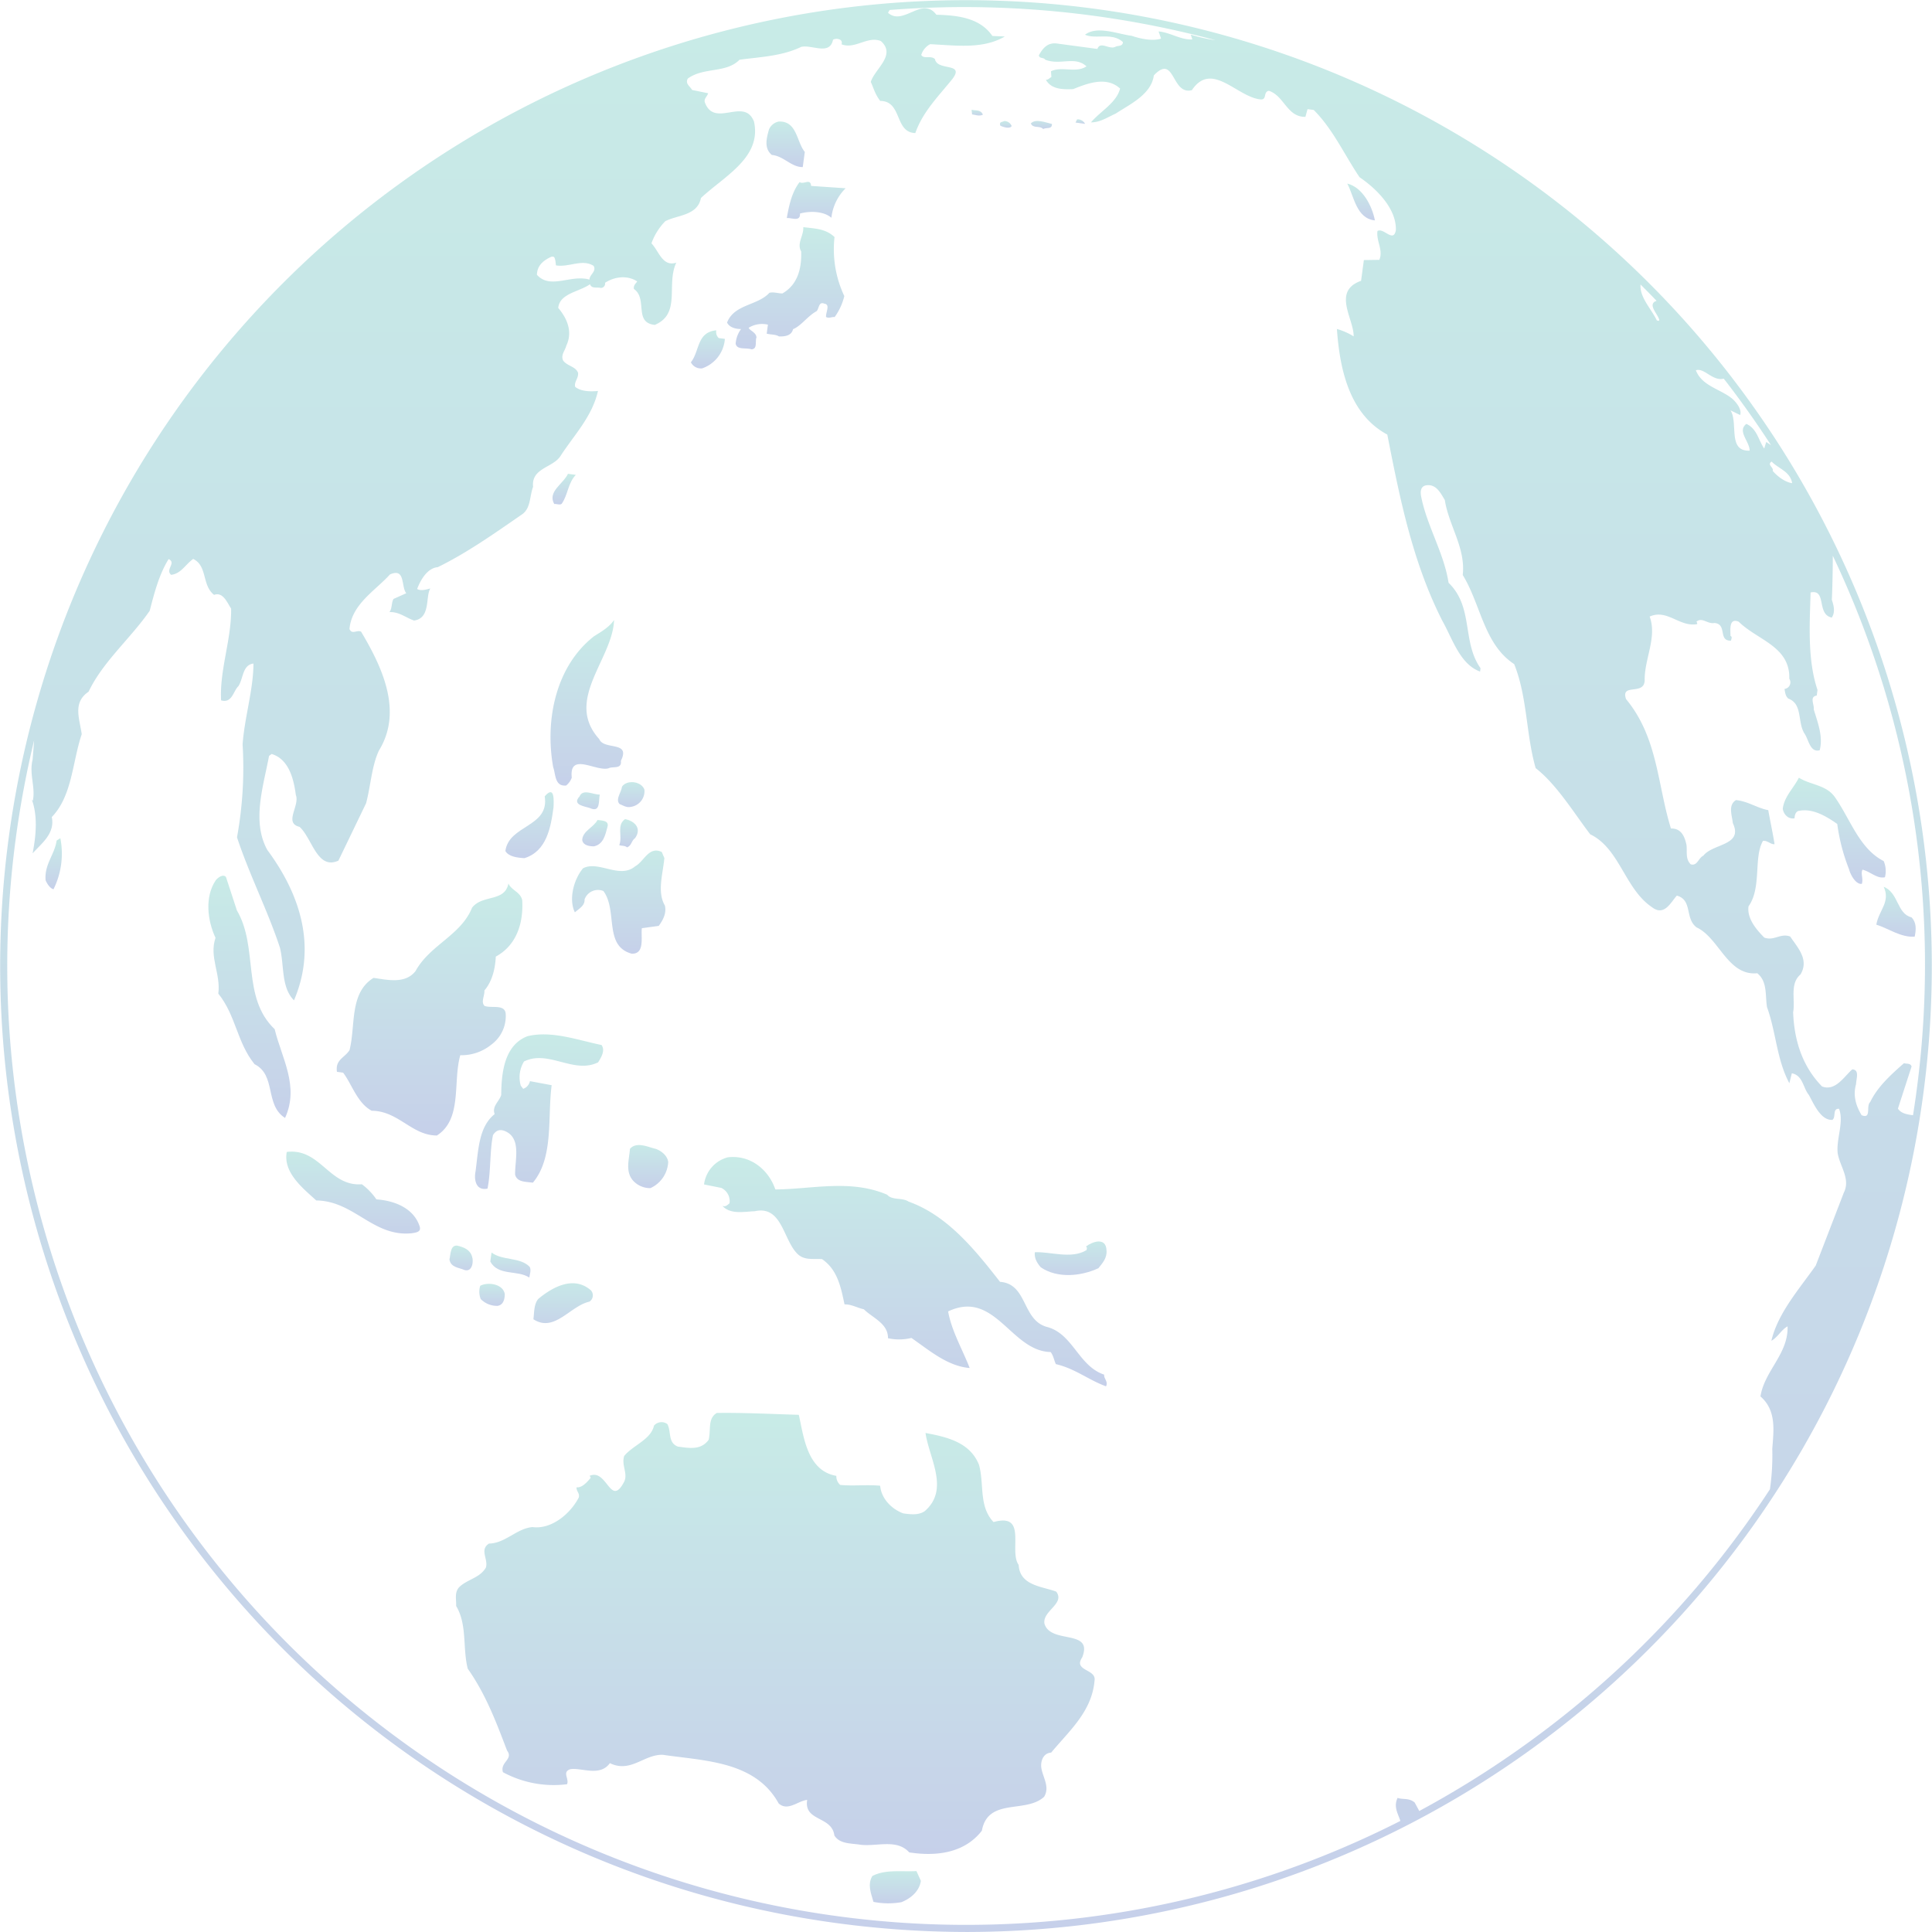 <svg xmlns="http://www.w3.org/2000/svg" xmlns:xlink="http://www.w3.org/1999/xlink" width="634.363" height="634.357" viewBox="0 0 634.363 634.357"><defs><linearGradient id="a" x1="0.5" x2="0.5" y2="1" gradientUnits="objectBoundingBox"><stop offset="0" stop-color="#62c7bb"/><stop offset="1" stop-color="#5e7ac3"/></linearGradient></defs><g transform="translate(-0.001 0)" opacity="0.355"><path d="M569.242,124.735A317.127,317.127,0,0,0,2.87,275.025,317.123,317.123,0,0,0,275.027,631.488a321.561,321.561,0,0,0,42.81,2.869,317.168,317.168,0,0,0,251.4-509.622M581.7,151.55c2.305,2.371,6.128,3.263,6.742,7.095-2.215-.3-4.781-2.139-6.4-4.044.52-1.06-1.986-1.955-.341-3.05m-.207-5.4-1.557-1.032-.663,2.165c-1.893-2.7-2.319-6.5-5.858-8.1-3.131,2.393,1.1,5.776,1.075,8.778-7.362.325-3.653-9.124-6.291-13.229,1.059.519,2.108,1.033,3.169,1.55.616-1.79-1.142-4.091-2.645-5.416-3.9-3.15-9.952-4.15-11.888-9.286,2.735-.939,5.468,3.684,9.14,2.745.471.609.955,1.206,1.424,1.819q7.468,9.783,14.1,20.01M544.8,104.961l-.05.367-.731-.1c-1.822-3.841-5.712-7.622-5.345-11.8q2.652,2.634,5.248,5.339c-3.1,1.1.251,4.1.879,6.2M193.542,91.8c-6.143-1.761-12.828,3.342-17.237-1.566.028-3,2.142-4.775,4.735-5.927,1.156-.221,1.06.515,1.327,1.3l.172,1.525c4.212.753,8.551-2.23,12.361.156,1.064,1.835-1.321,2.826-1.357,4.511M508.219,567.392a318.941,318.941,0,0,1-42.205,27.242l-1.514-2.792c-1.85-1.567-3.82-.888-5.613-1.507-1.4,2.966.151,5.122.917,7.559A314.858,314.858,0,0,1,5.171,275.333,320.723,320.723,0,0,1,11.2,243.074c-.143,2.138-.32,4.27-.494,6.346-1.192,4.72,1.026,9.144.063,13.517l-.318-.418c1.913,5.32,1.465,11.452.257,17.668C13.574,277,18.148,273.68,17,268.274c6.749-6.973,6.732-18.045,9.835-27.193-.648-4.962-3.112-10.359,2.248-13.956,4.7-9.871,13.786-17.472,20.071-26.569,1.547-5.984,3.105-11.967,6.217-16.988,2.641,1.291-1.2,3.4.806,5.172,3.234-.315,4.781-3.487,7.265-5.215,4.754,2.326,2.781,8.627,6.855,11.8,2.965-1.1,4.335,2.643,5.594,4.5.138,10.15-3.826,20.124-3.294,30.134,3.612,1.048,3.967-3.031,5.692-4.676,1.659-2.594,1.306-6.953,4.93-7.408,0,8.443-2.948,17.8-3.56,26.538a127.336,127.336,0,0,1-1.837,30.515c3.994,12.165,10.09,24.051,14.087,36.216,1.468,5.827.323,12.987,4.619,17.316,7.656-17.922,1.882-35.015-8.759-49.386-5.129-9.316-1.358-20.625.573-30.869l.842-.642c5.77,1.716,7.3,8.487,7.95,13.447,1.4,3.561-4.053,9.209,1.22,10.48,4.185,3.75,5.774,14.28,12.767,11.092l9.089-18.853c1.531-5.794,1.819-12.136,4.194-17.26,7.913-12.817,1.219-27.221-5.829-39.046-1.4-.751-2.96,1.1-3.822-.887.722-8.158,8.44-12.559,13.286-17.914,5.183-2.308,3.582,4.046,5.364,6.159l-4.194,1.878c-.722,1.213-.419,3.132-1.328,4.322,3.206-.132,5.382,1.847,8.068,2.772,5.543-.757,3.69-7.948,5.356-10.539-1.369.378-3.122.9-4.341.169,1.161-3.033,3.365-6.867,6.776-7.157,9.635-4.709,18.76-11.178,27.854-17.462,2.718-2.074,2.289-5.883,3.443-8.917-.657-6.28,6.652-6.234,9.066-10.227,4.49-6.9,10.355-12.867,12.229-21.244-2.468.232-5.651.18-7.5-1.384-.331-1.732,1.109-2.663.983-4.557-.831-2.173-3.46-2.151-4.9-4.032-.882-1.806.633-3.291,1.039-4.926,2.091-4.406.42-8.757-2.659-12.361.458-4.816,6.9-5.265,10.424-7.792.54,1.573,2.325.873,3.587,1.23a1.421,1.421,0,0,0,1.353-1.694c3.086-2.024,7.286-2.588,10.568-.456-.471.684-1.307,1.322-1.081,2.477,4.623,3.247-.173,11.048,6.855,11.8,8.75-3.7,3.646-13.2,7.056-20.439-4.513,1.458-5.685-3.762-8.154-6.347a19.965,19.965,0,0,1,4.539-7.266c4.034-2.087,10.557-1.774,11.716-7.622,7.719-7.215,19.972-13.267,17.426-25.049-3.2-8.306-13.076,2.374-16.2-6.486-.217-1.156.8-1.767,1.135-2.851l-5.294-1.085c-.591-1.2-2.36-2-1.377-3.745,5.2-3.807,12.6-1.688,16.961-6.167,6.88-.954,13.849-1.147,20.261-4.225,3.49-.844,9.359,2.944,10.445-2.347,1.02-.616,3.416-.3,2.8,1.5,4.457,1.723,8.446-2.808,12.9-1.084,5.191,4.634-1.973,9.117-3.3,13.44,1.019,2.2,1.349,3.93,3.1,6.23,7.31.043,4.613,10.371,11.53,10.551,2.439-6.992,7.624-12.11,12.126-17.7,4.316-5.615-4.911-2.537-5.684-6.578-1.326-1.3-3.573.084-4.5-1.353a5.887,5.887,0,0,1,2.912-3.548c8.391.374,17.212,1.743,24.536-2.528l-4.1-.174c-4.074-5.984-11.469-6.792-18.386-6.967-4.6-6.243-10.824,3.8-15.857-.626a6.222,6.222,0,0,1,.529-.94q12.15-.945,24.421-.958A320.052,320.052,0,0,1,399.138,13.2a49.085,49.085,0,0,1-8.165-1.836l.54,1.574c-3.783.244-7.2-2.279-11.091-2.614l.808,2.36c-2.938.918-6.756.031-9.634-.917-4.79-.643-11.359-3.4-15.33-.37,3.537,1.6,8.933-.862,12.433,2.42-.014,1.5-1.648,1.093-2.46,1.547-2.016,1.042-4.985-1.986-5.909.707l-13.266-1.779c-3.134-.421-4.723,1.62-5.96,3.89.219,1.154,1.606.591,2.058,1.4,4.989,1.983,9.745-1.316,13.585,2.2-3.5,2.34-8.045-.143-11.656,1.622l.123,1.894c-.6.294-1.07.981-1.81.881,1.814,3.247,5.762,3.212,8.967,3.079,4.558-1.827,10.9-4.354,15.409-.183-1.2,4.716-6.434,7.392-9.558,11.1,3,.028,5.482-1.7,8.075-2.855,4.73-3.117,11.724-6.306,12.564-12.57,6.983-7.32,5.683,6.577,12.479,4.861,6.569-9.808,14.876,2.37,22.665,3.04,2.052.087.713-2.532,2.63-2.835,5.037,1.611,5.964,8.678,11.986,8.548l.712-2.53,2.029.273C437.646,42.38,441.4,50.762,446.4,58.188c5.5,3.738,12.131,10.254,11.931,17.356-.775,4.4-4-.914-6.049.313-.44,3.32,1.979,6.269.613,9.464l-5.076.068-.914,6.817c-9.649,3.394-2.259,12.642-2.447,18.242a20.454,20.454,0,0,0-5.489-2.424c.9,12.876,3.948,27.916,16.548,34.67,4.122,21,8.268,41.817,18.063,61.135,3.335,5.887,5.772,14.282,12.395,16.667l.147-1.1c-6.151-8.7-2.195-19.992-10.494-28.043-1.5-9.77-7.074-18.583-8.976-28.216-.217-1.156-.5-3.257,1.439-3.749,3.467-.657,4.918,2.535,6.305,4.788,1.306,8.428,6.888,15.742,5.887,24.613,6,9.8,6.9,22.682,16.9,29.278,4.353,10.9,3.847,23.025,7.048,34.145,6.962,5.436,12.483,14.619,17.906,21.725,9.692,4.676,11.306,17.833,20.245,23.909,4.074,3.175,6.219-1.6,8.2-3.777,5.238,1.452,2.557,7.469,6.479,10.436,7.411,3.43,10.224,16,19.923,15.052,3.392,2.7,2.583,7.288,3.2,11.119,3.012,8.283,3.142,17.118,7.341,25l.811-3.265c3.658.678,3.67,4.8,5.609,7.125,1.655,3.038,3.937,8.406,7.721,8.168,1.255-.958-.06-3.76,2.176-3.647,1.669,4.349-.939,9.811-.45,14.566.717,4.413,4.308,8.461,2,13.027l-9.207,23.9c-5.558,7.879-12.407,15.6-14.563,24.682,2.013-1.045,3.306-3.677,5.319-4.725.29,9.042-7.574,14.555-8.9,23.006,5.382,4.662,4.284,11.453,3.882,17.214a77.752,77.752,0,0,1-.773,13.27,315.076,315.076,0,0,1-72.935,78.4M629.193,359.025c-.265,1.961-.562,3.912-.86,5.862l-.2,1.291c-1.839-.245-3.87-.518-4.958-2.165l4.486-13.842c-.409-1.178-1.587-.774-2.485-1.083-4.462,3.907-8.739,7.834-11.1,12.768-1.482,1.3.553,5.7-2.828,4.312-1.835-3.062-2.893-6.392-1.822-10.186.064-1.869,1.2-4.718-1.225-4.857-2.529,2.1-5.486,7.335-9.944,5.608-6.765-6.911-9.153-15.67-9.488-24.348.753-4.212-1.185-9.348,2.417-12.428,2.9-4.862-.893-8.747-3.393-12.46-3.218-1.182-5.272,1.544-8.491.359-2.809-2.813-5.706-6.39-5.185-10.258,4.39-6.165,1.6-16.108,4.759-21.5,1.523-.171,2.636,1.291,3.792,1.071-.609-3.834-1.43-7.507-2.067-11.157-3.656-.681-6.729-2.965-10.621-3.3-2.67,1.7-1.247,5.088-1.013,7.555,3.507,7.411-6.516,6.63-9.69,10.7-1.6.724-1.972,3.488-4.13,2.825-1.831-1.747-1.116-4.277-1.4-6.38-.576-2.7-1.706-5.479-5.1-5.372-4.457-14.288-4.253-29.836-14.743-42.494-1.891-5.505,6.3-.844,6.118-6.494-.029-6.756,4.115-13.894,1.637-20.6,5.792-2.6,9.84,3.573,15.611,2.469a.96.96,0,0,0-.262-.784c1.9-1.622,3.634.862,5.94.418,4.267.385,1.082,5.963,5.416,5.793.077-.554.544-1.241-.167-1.524.036-1.681-.682-6.094,2.688-4.7,6.13,6.073,16.926,8.084,16.622,18.735a2.172,2.172,0,0,1-1.573,3.351c.217,1.158.258,2.29,1.258,3.174,4.829,1.772,2.886,7.89,5.388,11.6,1.249,1.855,1.792,6.243,4.913,5.351,1.162-4.536-.658-9.095-1.955-13.4.221-1.658-1.508-4.142.982-4.557l.245-1.842c-3.346-10.015-2.549-21.54-2.27-32.007,5.406-1.153,1.847,7.185,6.955,8.25,1.176-1.72.7-3.848.031-5.81.2-4.857.3-9.705.309-14.5a312.646,312.646,0,0,1,27.394,176.552" transform="translate(0 0)" fill="url(#a)"/><path d="M304.754,33.756l-.512,1.054,3.127.42a2.781,2.781,0,0,0-2.615-1.474" transform="translate(48.909 5.426)" fill="url(#a)"/><path d="M278.551,32.668c-.7-1.782-2.457-1.265-3.723-1.623L275,32.566c1.105.151,2.348.693,3.552.1" transform="translate(44.181 4.991)" fill="url(#a)"/><path d="M295.667,36.879c.835-.638,2.975.211,2.851-1.681-2.006-.456-5.378-1.848-6.918-.178.7,1.784,2.925.579,4.067,1.858" transform="translate(46.877 5.501)" fill="url(#a)"/><path d="M286.7,35.864a2.634,2.634,0,0,0-2.406-1.634c-.813.452-1.71.145-1.329,1.507.869.49,3.216,1.184,3.735.128" transform="translate(45.474 5.502)" fill="url(#a)"/><path d="M390.179,64.021c-.882-4.62-3.986-10.853-9.068-12.094,2.244,4.237,2.962,11.46,9.068,12.094" transform="translate(61.266 8.348)" fill="url(#a)"/><path d="M218.576,45.351c3.889.332,6.4,4.044,10.153,3.984l.67-4.975c-2.737-3.369-2.561-10.285-8.6-9.97a4.456,4.456,0,0,0-3.16,2.579c-.743,2.714-1.763,6.142.939,8.382" transform="translate(34.854 5.527)" fill="url(#a)"/><path d="M226.771,51.518c-2.493,3.228-3.435,7.415-4.212,11.812,1.528-.168,4.51,1.36,4.33-1.478,3.12-.9,7.8-.83,10.317,1.382a16.117,16.117,0,0,1,4.673-9.688l-11.336-.773c-.208-2.657-2.393-.322-3.771-1.256" transform="translate(35.778 8.271)" fill="url(#a)"/><path d="M210.259,97.717a9.1,9.1,0,0,0-1.77,4.828c.461,2.124,3.4,1.2,5.193,1.822,2.077-.1,1.111-2.666,1.649-3.907-.143-1.706-2.149-2.165-2.577-3.16a8.358,8.358,0,0,1,6.328-1.03l-.4,2.949c1.266.361,2.976.211,4.006.914,1.864.065,4.151-.193,4.634-2.38,2.566-.969,4.9-4.409,7.731-5.9.86-.823.63-3.293,2.58-2.468,2.03.274.367,2.864.54,4.385,1.06.52,1.891-.118,2.815.006a19.49,19.49,0,0,0,3.175-6.891A36.045,36.045,0,0,1,240.948,67.5c-2.995-2.838-6.572-2.756-10.256-3.252.183,2.838-2.214,5.331-.693,7.974.2,5.466-1.092,10.922-6.169,13.8-1.5-.014-2.919-.578-4.284-.2-3.75,4.187-11.561,3.7-13.879,9.77.883,1.8,3.279,2.125,4.593,2.116" transform="translate(33.062 10.329)" fill="url(#a)"/><path d="M199.107,105.939a11.094,11.094,0,0,0,7.488-9.689l-2.026-.27a2.761,2.761,0,0,1-.785-2.546c-6.463.636-5.411,6.779-8.352,10.512a3.7,3.7,0,0,0,3.674,1.993" transform="translate(31.417 15.02)" fill="url(#a)"/><path d="M159.3,143.876c2.074-2.909,2.044-6.855,4.649-9.5l-2.579-.345c-1.579,3.35-6.787,5.84-4.52,9.9.766-.084,1.822.432,2.45-.049" transform="translate(25.124 21.546)" fill="url(#a)"/><path d="M537.846,252.668a8.28,8.28,0,0,0-.413-5.306c-8.08-4.085-11.054-14.051-16.109-21.108-2.847-3.943-7.924-3.873-11.733-6.262-1.782,3.515-4.76,6.115-5.3,10.168.172,1.529,1.587,3.588,3.892,3.151-.036-1.132.508-2.371,1.451-2.434,4.438-.907,8.955,1.764,12.554,4.311a62.636,62.636,0,0,0,3.835,14.769c.49,1.942,2.309,5.187,4.226,4.879.585-1.606-.478-3.436.247-4.655,2.714.739,4.838,3.089,7.352,2.486" transform="translate(81.068 35.365)" fill="url(#a)"/><path d="M160.863,229.722a5.867,5.867,0,0,0,1.843-2.57c-.914-8.563,7.948-1.93,12.042-3.071,1.413-.752,4.448.409,4.082-2.457,3.333-6.68-5.552-3.37-7.11-7.143-11.6-12.805,4.46-26.226,4.871-39.112-1.428,2.246-4.276,3.928-6.528,5.313-12.564,9.762-16.248,27.459-13.46,43.026.832,2.176.45,6.44,4.26,6.015" transform="translate(25.034 28.192)" fill="url(#a)"/><path d="M533.176,250.841c2.328,5-1.589,7.669-2.421,12.435,4.14,1.3,8.056,4.269,12.6,3.941.506-2.37.618-4.607-1.024-6.328-4.909-1.221-4.174-8.064-9.159-10.048" transform="translate(85.323 40.325)" fill="url(#a)"/><path d="M176.123,222.738c-.269,2.026-2.251,4.2-.766,5.712,1.424.569,2.274,1.242,3.822.889a5.212,5.212,0,0,0,4.317-5.61c-.944-2.757-5.737-3.4-7.373-.991" transform="translate(28.102 35.567)" fill="url(#a)"/><path d="M164.051,225.47c-2.636,2.837,1.815,3.247,3.423,3.833,3.539,1.605,2.768-2.436,3.222-4.438-2.077.094-5.537-2.059-6.645.6" transform="translate(26.241 36.031)" fill="url(#a)"/><path d="M149.208,245.747c7.241-2.217,8.645-9.9,9.56-16.727.087-2.05.436-7.444-2.895-3.575,1.64,10.161-11.753,9.3-12.916,17.963,1.069,1.832,3.836,2.2,6.251,2.339" transform="translate(22.981 36.023)" fill="url(#a)"/><path d="M177.708,240.978c1.571-.543,1.425-2.25,2.655-3.025,2.313-3.254-.18-5.648-3.286-6.252-2.9,2.046-.742,5.525-1.9,8.561.71.281,1.867.063,2.53.716" transform="translate(28.161 37.248)" fill="url(#a)"/><path d="M164.7,238.589c.331,1.734,2.356,2.006,3.855,2.017,3.1-.708,3.682-3.631,4.416-6.346.664-2.164-1.778-2.115-3.255-2.311-1.264,2.457-4.989,3.641-5.016,6.64" transform="translate(26.477 37.288)" fill="url(#a)"/><path d="M182.59,245.727c-5.088,4.381-12.111-2-17.166.7-3.12,3.71-4.745,10.244-2.685,14.46,1.487-1.3,3.292-2.185,3.194-4.261a4.674,4.674,0,0,1,6.183-2.736c4.765,6.455.023,18.014,9.248,20.561,4.47.226,3-5.594,3.375-8.362l5.54-.758c1.378-1.875,2.622-4.149,2.022-6.669-2.593-4.477-.7-10.223-.165-15.591l-.859-1.991c-4.222-2.07-5.861,3.153-8.688,4.651" transform="translate(26.014 38.678)" fill="url(#a)"/><path d="M146.044,302.8a11.612,11.612,0,0,0,4.7-9.871c-.084-3.575-4.616-1.935-6.941-2.808-1.322-1.3.078-3.369-.065-5.074,2.446-2.861,3.54-6.841,3.741-11.126,6.673-3.609,9.136-10.782,8.676-18.536-.576-2.7-3.683-3.308-4.517-5.483-1.208,6.217-8.543,3.546-11.949,7.966-3.653,9.077-13.828,12.212-18.543,20.775-3.407,4.418-9.386,2.867-13.813,2.273-7.977,4.932-5.83,15.539-7.865,23.707-1.66,2.587-4.731,3.116-4.143,7.132l2.024.273c2.872,3.761,4.658,10,9.389,12.509,8.81.059,13.164,8.15,21.418,8.124,8.42-5.435,5.163-17.5,7.662-26.354a15.586,15.586,0,0,0,10.224-3.508" transform="translate(15.312 40.173)" fill="url(#a)"/><path d="M16.522,237.875c-.62,4.606-4.036,7.712-3.624,13.019.426.995,1.337,2.618,2.6,2.974A26.338,26.338,0,0,0,17.749,237.1Z" transform="translate(2.068 38.116)" fill="url(#a)"/><path d="M80.713,298.107c-10.974-10.476-5.223-26.781-12.4-38.995L64.72,248.126c-.981-1.068-2.652.208-3.33,1.056-3.74,5.5-2.727,13.325-.1,18.931-2.158,6.275,1.783,11.871.918,18.313,5.79,7.162,6.107,16.02,11.9,23.174,7.209,3.59,3.27,13.375,10.013,17.654,4.772-10.42-1.117-19.655-3.409-29.148" transform="translate(9.475 39.823)" fill="url(#a)"/><path d="M175.937,296.094c-7.85-1.611-16.422-4.828-24.37-2.89-7.526,2.929-8.528,11.8-8.594,19.293-.664,2.162-3.12,3.706-2.153,6.276-5.248,4.171-5.339,11.851-6.282,18.853-.575,2.922.264,6.413,3.941,5.6,1.133-5.671.686-12.1,1.793-17.583.937-1.373,1.955-1.987,3.749-1.373,5.7,2.263,3.447,9.283,3.517,14.352.6,2.522,3.437,2.339,5.831,2.662,6.924-8.267,4.759-21.5,6.169-32l-7.136-1.333a3.393,3.393,0,0,1-2.214,2.52l-.8-1.05a9.961,9.961,0,0,1,1.063-7.922c8.039-3.985,16.31,4.253,24.348.268.962-1.565,2.389-3.81,1.136-5.667" transform="translate(21.601 47.038)" fill="url(#a)"/><path d="M311.8,383.1c-8.325-2.24-6.353-14.166-15.456-14.825-8.642-11.1-17.515-21.858-30.04-26.353-2.065-1.4-5.4-.346-7.013-2.254-12.061-5.178-24.708-1.81-36.719-1.734-2.3-6.685-8.41-11.445-15.657-10.54a10.582,10.582,0,0,0-7.762,8.9l5.666,1.132a4.8,4.8,0,0,1,2.7,5.055c-.627.478-1.3,1.326-2.355.809,2.6,2.973,7.244,1.908,10.636,1.8,8.9-1.991,9.283,9.125,13.9,13.87,2.308,2.374,5.219,1.64,8.193,1.854,5.157,3.5,6.233,9.463,7.388,14.867,2.26-.072,4.16,1.124,6.346,1.6,2.814,2.814,8.008,4.643,7.92,9.5a16.911,16.911,0,0,0,7.7-.091c6.007,4.175,11.89,9.284,19.125,9.877-2.366-6.133-5.89-12.043-7.078-18.583,15.424-7.308,20.573,13.079,33.669,13.335.955,1.256,1.126,2.777,1.719,3.979,6.187,1.4,10.742,5.2,16.465,7.279.775-1.586-.785-2.548-.613-3.838-8.439-2.818-10.21-13.375-18.723-15.645" transform="translate(32.015 52.614)" fill="url(#a)"/><path d="M186.723,325.143c-2.374-.506-6.227-2.521-8.442,0-.312,3.711-1.568,7.481,1.037,10.457a7.555,7.555,0,0,0,5.675,2.445,9.947,9.947,0,0,0,5.842-8.6c-.282-2.1-2.319-3.685-4.111-4.3" transform="translate(28.567 52.069)" fill="url(#a)"/><path d="M292.737,354.712c-.248,1.843.659,3.464,1.957,4.955,5.509,3.739,13.309,2.907,18.915.283,1.352-1.695,2.89-3.365,2.656-5.833-.142-4.523-4.679-2.878-6.767-1.284.526.262.27.79.222,1.156-4.922,3.1-12.066.447-16.982.722" transform="translate(47.053 56.455)" fill="url(#a)"/><path d="M110.568,341.437a20.379,20.379,0,0,0-4.772-4.958c-10.8.806-13.595-11.956-24.652-10.616-1.281,6.766,5.334,11.967,9.684,15.927,12.545.179,18.639,12.066,31.379,10.772,1.156-.217,3.232-.317,2.557-2.283-2-6.081-8.433-8.445-14.2-8.841" transform="translate(13.018 52.369)" fill="url(#a)"/><path d="M134.576,356.009c-.623-2.339-2.766-3.184-4.951-3.665-2.233-.114-2.056,2.727-2.485,4.541.393,2.681,3.208,2.684,4.976,3.485,2.53.711,3-2.79,2.46-4.361" transform="translate(20.439 56.642)" fill="url(#a)"/><path d="M151.594,358.979c-3.126-3.239-8.927-1.949-12.5-4.68l-.395,2.946c2.543,4.842,9.013,2.712,12.8,5.28.147-1.107.715-2.529.1-3.546" transform="translate(22.297 56.956)" fill="url(#a)"/><path d="M152.541,368.093c-1.535,1.675-1.379,4.7-1.653,6.723,6.9,4.491,12.031-4.388,18.411-5.785a2.486,2.486,0,0,0,.5-3.685c-5.538-4.872-12.4-1.288-17.253,2.747" transform="translate(24.256 58.354)" fill="url(#a)"/><path d="M135.876,363.815a6.572,6.572,0,0,0,.168,4.339,7.542,7.542,0,0,0,5.515,2.239c1.915-.3,2.346-2.122,2.389-3.807-.482-3.442-5.642-4.132-8.072-2.771" transform="translate(21.797 58.381)" fill="url(#a)"/><path d="M334.612,479.933c3.706-9.447-10.32-4.193-12.4-11.036-.742-4.229,6.887-6.583,3.855-10.554-4.829-1.773-11.928-1.97-12.326-8.78-3.33-4.569,3.055-17.223-8.246-14.049-4.933-5.165-3-12.6-4.792-18.84-2.952-7.332-10.411-9.083-17.545-10.414,1.147,8.214,8.018,18.52-.255,25.663-2.065,1.413-4.648,1.066-7.038.749-3.93-1.471-7.222-4.911-7.6-9.088-4.448-.414-8.651.147-13.1-.26a3.755,3.755,0,0,1-1.287-2.982c-9.536-1.661-10.68-12.692-12.319-20.042-8.972-.268-18.1-.735-26.931-.611-3.06,1.839-1.847,5.382-2.684,8.832-2.525,3.413-6.182,2.736-10.05,2.222-3.407-1.212-2.15-4.98-3.51-7.415a3.261,3.261,0,0,0-4.389.536c-.983,4.561-6.858,6.395-9.775,9.945-.969,3.06,1.286,5.8,0,8.443-4.552,8.765-5.586-4.51-11.375-1.9.157.21.5.445.268.785-.882,1.006-2.678,3.21-4.525,2.959-.172,1.288,1.23,2.038.663,3.467-2.77,5.255-8.9,10.432-15.166,9.595-5.124.439-8.975,5.363-14.232,5.408-3.27,2-.138,5.229-1.062,7.922-1.943,3.307-5.753,3.732-8.516,6.173-1.935,1.8-1.125,4.165-1.237,6.4,3.68,6.117,2.092,13.782,3.806,20.583,5.986,8.492,9.436,17.768,12.9,26.863,2.236,2.925-2.387,3.81-1.33,7.14a35.008,35.008,0,0,0,21.04,3.945c.8-1.769-1.717-3.981,1.039-4.925,3.465-.664,9.778,2.62,13.023-2,6.866,3.36,11.28-2.991,17.435-2.73,13.611,2.017,30.309,2.007,38,15.978,3.018,2.656,6.3-.845,9.351-1.184-1.154,7.158,8.115,5.212,8.933,11.7,1.7,2.665,4.91,2.536,8.046,2.953,5.5.927,12.284-2.1,16.536,2.592,9,1.394,18.166.189,23.837-7.114,2.032-10.988,14.44-5.57,20.439-11.143,1.918-3.118-.288-6.233-.838-9.119-.469-2.124.319-5.206,3.157-5.391,6.041-7.256,13.45-13.573,14.259-23.787.5-3.687-7.1-3.009-4.059-7.486" transform="translate(20.731 64.25)" fill="url(#a)"/><path d="M246.881,530.894c-1.684,2.775-.4,5.761.361,8.487a24.593,24.593,0,0,0,9.176.106c3.174-1.262,5.942-3.7,6.388-7.019l-1.451-3.194c-4.913.273-10.234-.626-14.473,1.62" transform="translate(39.555 85.085)" fill="url(#a)"/></g></svg>
